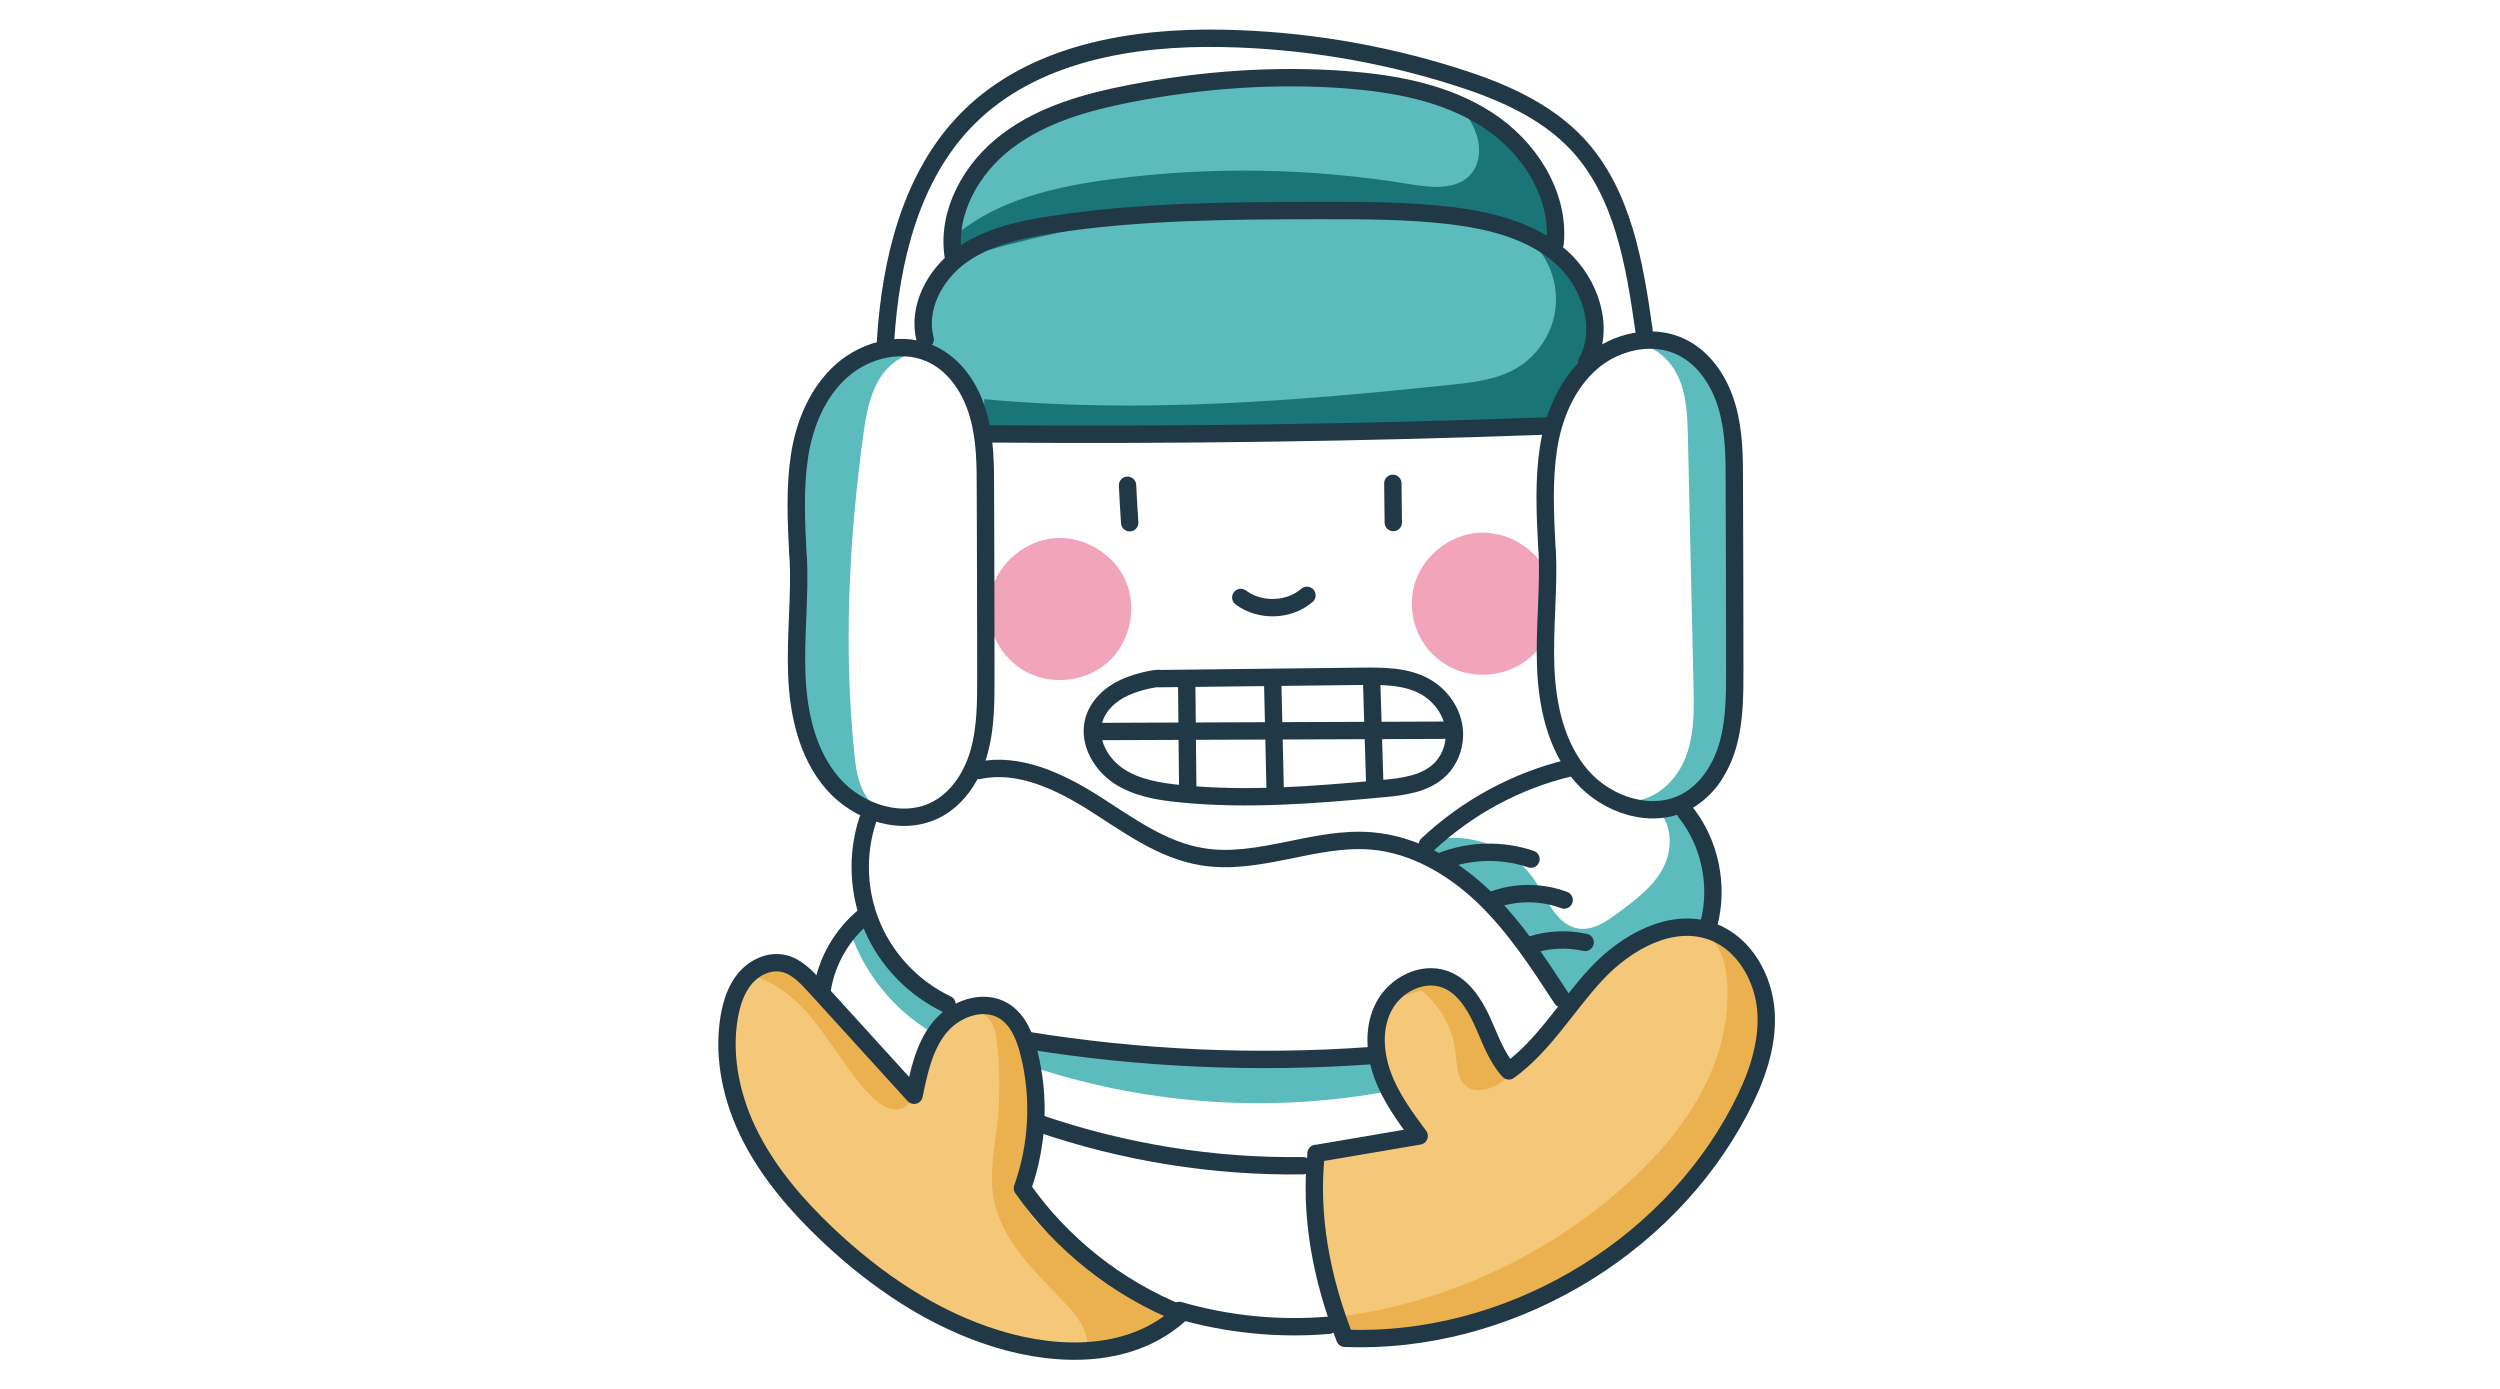 <svg width="144" height="80" viewBox="0 0 144 80" fill="none" xmlns="http://www.w3.org/2000/svg">
<path d="M56.534 24.904C67.412 25.188 78.315 25.114 89.144 24.732C89.612 23.227 90.488 21.846 91.635 20.884C91.82 18.528 91.018 16.098 89.218 14.445C89.477 11.584 88.144 8.624 85.814 6.934C83.914 5.553 81.521 5.035 79.19 4.788C74.726 4.295 70.199 4.64 65.759 5.343C63.058 5.775 60.296 6.367 58.063 7.933C55.831 9.512 54.24 12.3 54.918 14.877C53.315 16.197 52.526 18.442 53.179 20.612C54.178 20.464 55.165 21.13 55.683 21.994C56.201 22.857 56.349 23.893 56.522 24.892L56.534 24.904Z" fill="#5BBBBD"/>
<path d="M77.836 77.198C76.393 73.88 75.714 70.229 75.924 66.492L81.437 65.604C80.709 64.531 79.982 63.434 79.575 62.213C79.168 60.992 79.069 59.598 79.587 58.414C80.105 57.23 81.338 56.305 82.633 56.391C83.817 56.465 84.841 57.341 85.421 58.377C86.001 59.413 86.21 60.609 86.802 62.126C88.529 59.61 90.65 57.378 93.08 55.528C94.831 54.184 97.088 53 99.16 53.752C100.887 54.381 101.923 56.243 102.034 58.069C102.145 59.894 101.479 61.682 100.64 63.31C96.336 71.685 86.987 77.186 77.86 77.198H77.836Z" fill="#F5C879"/>
<path d="M59.002 68.627C59.976 66.075 60.136 63.238 59.47 60.586C59.248 59.686 58.878 58.761 58.138 58.218C56.979 57.379 55.252 57.823 54.241 58.847C53.23 59.871 52.81 61.314 52.354 62.88C50.689 60.919 49.036 58.97 47.371 57.009C46.853 56.393 46.273 55.751 45.496 55.517C44.547 55.246 43.486 55.714 42.857 56.479C42.228 57.244 41.957 58.255 41.883 59.242C41.661 61.832 42.573 64.434 44.017 66.605C45.447 68.775 47.383 70.576 49.369 72.254C51.959 74.436 54.771 76.496 58.027 77.446C61.283 78.396 65.082 78.063 67.647 75.855C64.342 74.375 61.407 72.081 59.002 68.64V68.627Z" fill="#F5C879"/>
<path d="M83.459 38.384C84.951 39.198 86.937 38.963 88.195 37.816C89.453 36.669 89.872 34.721 89.206 33.167C88.54 31.613 86.826 30.564 85.136 30.688C83.446 30.811 81.905 32.081 81.461 33.709C81.017 35.337 81.621 37.385 83.459 38.384Z" fill="#F2A4BB"/>
<path d="M59.1 38.692C60.593 39.506 62.578 39.272 63.836 38.125C65.094 36.978 65.514 35.029 64.848 33.475C64.182 31.921 62.467 30.873 60.778 30.996C59.088 31.119 57.546 32.39 57.102 34.018C56.658 35.646 57.263 37.693 59.1 38.692Z" fill="#F2A4BB"/>
<path d="M94.178 19.824C95.313 19.861 96.275 20.774 96.719 21.822C97.163 22.871 97.2 24.03 97.224 25.177C97.335 29.925 97.434 34.674 97.545 39.434C97.582 40.927 97.607 42.468 97.002 43.837C96.398 45.207 95.004 46.341 93.524 46.119C94.449 46.403 95.399 46.613 96.361 46.539C97.323 46.465 98.285 46.07 98.889 45.318C99.617 44.417 99.716 43.184 99.778 42.025C100.098 36.635 100.419 31.233 99.975 25.843C99.852 24.351 99.642 22.784 98.778 21.551C97.915 20.318 96.188 19.565 94.166 19.824H94.178Z" fill="#5BBBBD"/>
<path d="M53.194 20.307C52.121 20.245 51.122 20.997 50.591 21.935C50.061 22.872 49.876 23.957 49.728 25.03C48.902 31.086 48.593 37.228 49.198 43.296C49.284 44.135 49.383 44.998 49.802 45.726C50.221 46.454 50.986 47.046 51.825 46.984C50.258 47.231 48.643 46.392 47.668 45.134C46.694 43.876 46.262 42.273 46.114 40.682C45.966 39.091 46.065 37.5 46.028 35.909C45.966 33.651 45.621 31.407 45.658 29.15C45.695 26.893 46.151 24.549 47.52 22.761C48.889 20.973 51.331 19.875 53.194 20.307Z" fill="#5BBBBD"/>
<path d="M83.013 48.303C85.11 48.019 87.318 49.03 88.465 50.806C89.143 51.855 89.673 53.285 90.907 53.483C91.745 53.618 92.522 53.088 93.201 52.582C94.2 51.842 95.248 51.065 95.815 49.955C96.383 48.845 96.321 47.303 95.334 46.551C96.827 46.218 98.27 47.562 98.627 49.055C98.973 50.547 98.541 52.089 98.109 53.557C96.494 53.076 94.718 53.631 93.349 54.605C91.98 55.579 90.931 56.948 89.92 58.28C88.551 54.186 85.332 50.757 81.336 49.129C82.027 48.697 82.73 48.34 83.038 48.303H83.013Z" fill="#5BBBBD"/>
<path d="M49.061 53.913C49.888 56.183 51.516 58.156 53.588 59.414C54.044 59.056 54.5 58.699 54.957 58.341C52.811 57.145 51.047 55.258 50.011 53.025C49.567 53.235 49.185 53.556 48.889 53.95C48.938 53.876 49.012 53.778 49.061 53.901V53.913Z" fill="#5BBBBD"/>
<path d="M59.768 61.547C66.292 63.656 73.359 64.112 80.106 62.829C79.847 62.2 79.588 61.571 79.316 60.942C72.619 61.645 65.811 61.288 59.213 59.869C59.398 60.4 59.583 60.93 59.768 61.547Z" fill="#5BBBBD"/>
<path d="M97.356 53.616C97.998 53.603 98.59 54.011 98.935 54.553C99.28 55.096 99.403 55.737 99.465 56.379C99.675 58.636 99.07 60.93 97.998 62.928C96.924 64.926 95.395 66.665 93.718 68.182C89.068 72.4 83.086 75.125 76.846 75.878C76.981 76.235 77.117 76.593 77.253 76.963C86.009 77.58 94.927 72.979 99.502 65.493C100.674 63.581 101.599 61.423 101.562 59.178C101.525 56.934 100.39 54.602 97.332 53.603L97.356 53.616Z" fill="#EAB14E"/>
<path d="M80.361 57.502L81.853 57.046C82.951 57.909 83.691 59.229 83.839 60.61C83.925 61.338 83.913 62.201 84.517 62.608C85.011 62.941 85.689 62.781 86.219 62.497C86.552 62.324 86.885 62.065 86.947 61.695C86.996 61.399 86.848 61.116 86.713 60.857C86.429 60.314 86.145 59.784 85.849 59.241C85.368 58.328 84.838 57.366 83.962 56.811C83.087 56.256 81.755 56.281 81.175 57.144C81.113 57.046 81.064 56.959 80.349 57.49L80.361 57.502Z" fill="#EAB14E"/>
<path d="M55.941 58.279C56.385 58.18 56.829 58.464 57.076 58.846C57.323 59.228 57.384 59.685 57.434 60.129C57.606 61.707 57.606 63.298 57.434 64.865C57.273 66.234 56.99 67.615 57.224 68.972C57.656 71.513 59.752 73.362 61.516 75.249C62.219 76.002 62.934 77.075 62.466 78C64.39 78 66.314 77.21 67.683 75.866C65.167 74.472 62.762 72.869 60.492 71.081C59.839 70.575 59.173 69.983 58.988 69.181C58.815 68.404 59.148 67.615 59.382 66.863C60.036 64.754 59.974 62.435 59.21 60.363C58.951 59.672 58.605 58.982 58.038 58.501C57.471 58.02 56.657 57.785 55.954 58.291L55.941 58.279Z" fill="#EAB14E"/>
<path d="M42.956 56.122C44.645 56.418 46.014 57.664 47.063 59.021C48.111 60.377 48.962 61.894 50.158 63.115C50.553 63.522 51.046 63.905 51.601 63.905C52.156 63.905 52.748 63.337 52.526 62.807C51.157 61.278 49.776 59.736 48.407 58.207C47.679 57.393 46.939 56.566 45.965 56.061C44.991 55.555 43.757 55.432 42.943 56.122H42.956Z" fill="#EAB14E"/>
<path d="M54.942 13.62C57.433 11.511 60.775 10.746 64.007 10.327C69.717 9.575 75.538 9.673 81.224 10.611C82.433 10.808 83.888 10.968 84.702 10.056C85.233 9.464 85.306 8.551 85.06 7.786C84.813 7.022 84.32 6.38 83.802 5.764C87.12 7.268 89.401 10.783 89.438 14.422C86.157 12.609 82.309 12.103 78.56 11.93C70.642 11.573 62.675 12.596 55.102 14.94C54.917 14.36 54.905 13.719 54.942 13.608V13.62Z" fill="#197577"/>
<path d="M56.696 22.992C65.626 23.831 74.629 23.104 83.546 22.166C84.866 22.03 86.235 21.87 87.382 21.192C88.615 20.452 89.466 19.12 89.602 17.689C89.75 16.258 89.182 14.778 88.122 13.816C89.552 14.371 90.736 15.518 91.341 16.937C91.945 18.355 91.933 20.008 91.476 21.439C90.465 22.24 89.811 23.461 89.713 24.756C78.724 24.916 67.722 25.077 56.733 25.25C56.856 24.361 56.647 23.424 56.696 23.005V22.992Z" fill="#197577"/>
<path d="M45.98 32.107C46.091 34.352 45.808 36.597 45.894 38.841C45.98 41.086 46.486 43.417 47.954 45.119C49.422 46.821 52.024 47.672 53.997 46.599C55.243 45.921 56.044 44.613 56.414 43.244C56.785 41.875 56.785 40.432 56.785 39.014C56.785 35.437 56.772 31.861 56.76 28.284C56.76 26.804 56.76 25.299 56.34 23.869C55.934 22.438 55.058 21.081 53.726 20.427C52.048 19.601 49.915 20.095 48.509 21.328C47.103 22.561 46.338 24.399 46.054 26.249C45.771 28.099 45.857 29.986 45.968 32.107H45.98Z" stroke="#213847" stroke-linecap="round" stroke-linejoin="round"/>
<path d="M89.118 31.676C89.229 33.92 88.945 36.165 89.032 38.41C89.118 40.654 89.624 42.985 91.091 44.687C92.559 46.389 95.162 47.24 97.135 46.167C98.38 45.489 99.182 44.182 99.552 42.813C99.922 41.444 99.922 40.001 99.922 38.582C99.922 35.006 99.91 31.429 99.898 27.852C99.898 26.372 99.898 24.868 99.478 23.437C99.071 22.006 98.195 20.65 96.864 19.996C95.186 19.169 93.052 19.663 91.647 20.896C90.24 22.13 89.476 23.967 89.192 25.817C88.909 27.667 88.995 29.554 89.106 31.676H89.118Z" stroke="#213847" stroke-linecap="round" stroke-linejoin="round"/>
<path d="M53.291 19.552C52.81 17.751 53.846 15.815 55.35 14.729C56.855 13.644 58.742 13.225 60.58 12.941C65.624 12.164 70.755 12.139 75.861 12.127C78.476 12.127 81.103 12.115 83.693 12.435C85.925 12.719 88.219 13.299 89.909 14.791C91.598 16.283 92.474 18.886 91.401 20.859" stroke="#213847" stroke-linecap="round" stroke-linejoin="round"/>
<path d="M56.857 24.991C67.624 25.078 78.392 24.93 89.146 24.535" stroke="#213847" stroke-linecap="round" stroke-linejoin="round"/>
<path d="M51.009 19.602C51.305 14.964 52.477 10.105 55.757 6.812C59.482 3.075 65.18 2.1 70.459 2.211C74.973 2.298 79.474 3.038 83.779 4.394C86.381 5.208 88.996 6.318 90.858 8.304C93.485 11.129 94.151 15.198 94.694 19.022" stroke="#213847" stroke-linecap="round" stroke-linejoin="round"/>
<path d="M54.909 14.768C54.514 12.227 55.957 9.674 58.005 8.132C60.052 6.578 62.605 5.875 65.121 5.382C69.203 4.592 73.397 4.284 77.541 4.592C80.377 4.814 83.276 5.345 85.668 6.899C88.061 8.44 89.837 11.178 89.578 14.015" stroke="#213847" stroke-linecap="round" stroke-linejoin="round"/>
<path d="M64.946 27.951C64.983 28.666 65.02 29.394 65.07 30.11" stroke="#213847" stroke-linecap="round" stroke-linejoin="round"/>
<path d="M80.228 27.84C80.228 28.592 80.253 29.345 80.253 30.097" stroke="#213847" stroke-linecap="round" stroke-linejoin="round"/>
<path d="M71.47 34.414C72.567 35.241 74.245 35.191 75.281 34.291" stroke="#213847" stroke-linecap="round" stroke-linejoin="round"/>
<path d="M66.737 39.09C70.634 39.04 74.544 39.003 78.441 38.954C79.699 38.942 81.019 38.942 82.104 39.558C82.918 40.027 83.535 40.829 83.72 41.741C83.905 42.654 83.621 43.665 82.955 44.319C82.092 45.17 80.797 45.318 79.588 45.429C75.716 45.787 71.806 46.107 67.945 45.713C66.725 45.589 65.479 45.38 64.455 44.714C63.431 44.035 62.704 42.79 62.975 41.593C63.185 40.693 63.925 39.99 64.763 39.608C65.602 39.225 66.527 39.077 66.737 39.077V39.09Z" stroke="#213847" stroke-linecap="round" stroke-linejoin="round"/>
<path d="M63.145 42.135C69.842 42.11 76.551 42.085 83.248 42.06" stroke="#213847" stroke-linecap="round" stroke-linejoin="round"/>
<path d="M73.31 39.397L73.445 45.304" stroke="#213847" stroke-linecap="round" stroke-linejoin="round"/>
<path d="M79.009 39.309C79.07 41.196 79.12 43.095 79.181 44.982" stroke="#213847" stroke-linecap="round" stroke-linejoin="round"/>
<path d="M68.353 39.285C68.377 41.333 68.389 43.367 68.414 45.415" stroke="#213847" stroke-linecap="round" stroke-linejoin="round"/>
<path d="M75.799 66.444C77.785 66.111 79.758 65.765 81.744 65.432C80.93 64.335 80.103 63.212 79.635 61.917C79.166 60.635 79.08 59.13 79.733 57.934C80.387 56.725 81.892 55.948 83.187 56.392C84.235 56.75 84.889 57.773 85.357 58.772C85.814 59.771 86.171 60.869 86.911 61.683C88.946 60.215 90.241 57.934 91.956 56.096C93.67 54.258 96.285 52.791 98.64 53.666C100.478 54.357 101.6 56.343 101.724 58.304C101.847 60.265 101.132 62.189 100.219 63.928C95.927 72.117 86.677 77.445 77.464 77.088C76.144 73.696 75.417 70.082 75.811 66.431L75.799 66.444Z" stroke="#213847" stroke-linecap="round" stroke-linejoin="round"/>
<path d="M68.006 75.668C64.355 74.201 61.148 71.66 58.892 68.441C59.779 65.962 59.915 63.224 59.274 60.671C59.039 59.721 58.645 58.735 57.819 58.229C56.622 57.501 54.982 58.106 54.106 59.203C53.23 60.289 52.934 61.719 52.651 63.088C50.751 61.004 48.852 58.907 46.953 56.823C46.435 56.256 45.867 55.651 45.115 55.491C44.301 55.318 43.45 55.725 42.92 56.354C42.389 56.983 42.13 57.81 41.995 58.624C41.612 60.967 42.167 63.409 43.253 65.518C44.338 67.627 45.917 69.453 47.643 71.093C50.443 73.745 53.724 75.977 57.411 77.112C61.099 78.246 65.231 78.209 68.006 75.668Z" stroke="#213847" stroke-linecap="round" stroke-linejoin="round"/>
<path d="M67.934 75.484C70.721 76.286 73.656 76.582 76.542 76.335" stroke="#213847" stroke-linecap="round" stroke-linejoin="round"/>
<path d="M75.047 67.145C69.892 67.219 64.724 66.38 59.84 64.703" stroke="#213847" stroke-linecap="round" stroke-linejoin="round"/>
<path d="M97.061 46.748C98.504 48.536 99.022 51.04 98.418 53.26" stroke="#213847" stroke-linecap="round" stroke-linejoin="round"/>
<path d="M90.415 44.23C87.356 44.958 84.507 46.5 82.213 48.658" stroke="#213847" stroke-linecap="round" stroke-linejoin="round"/>
<path d="M49.986 47.215C49.32 49.213 49.419 51.458 50.257 53.394C51.084 55.33 52.65 56.946 54.549 57.846" stroke="#213847" stroke-linecap="round" stroke-linejoin="round"/>
<path d="M59.136 59.92C65.66 60.981 72.308 61.277 78.906 60.808" stroke="#213847" stroke-linecap="round" stroke-linejoin="round"/>
<path d="M56.375 44.38C58.669 43.886 61 44.996 62.986 46.242C64.971 47.5 66.932 48.98 69.263 49.35C72.495 49.88 75.739 48.166 78.995 48.437C81.449 48.635 83.706 49.967 85.482 51.669C87.258 53.383 88.615 55.467 89.959 57.527" stroke="#213847" stroke-linecap="round" stroke-linejoin="round"/>
<path d="M49.766 52.791C48.496 53.839 47.62 55.356 47.361 56.984" stroke="#213847" stroke-linecap="round" stroke-linejoin="round"/>
<path d="M88.185 49.486C86.52 48.918 84.658 48.968 83.018 49.609" stroke="#213847" stroke-linecap="round" stroke-linejoin="round"/>
<path d="M90.095 51.843C88.775 51.349 87.283 51.349 85.976 51.843" stroke="#213847" stroke-linecap="round" stroke-linejoin="round"/>
<path d="M91.304 54.283C90.293 54.061 89.22 54.098 88.221 54.419" stroke="#213847" stroke-linecap="round" stroke-linejoin="round"/>
</svg>
